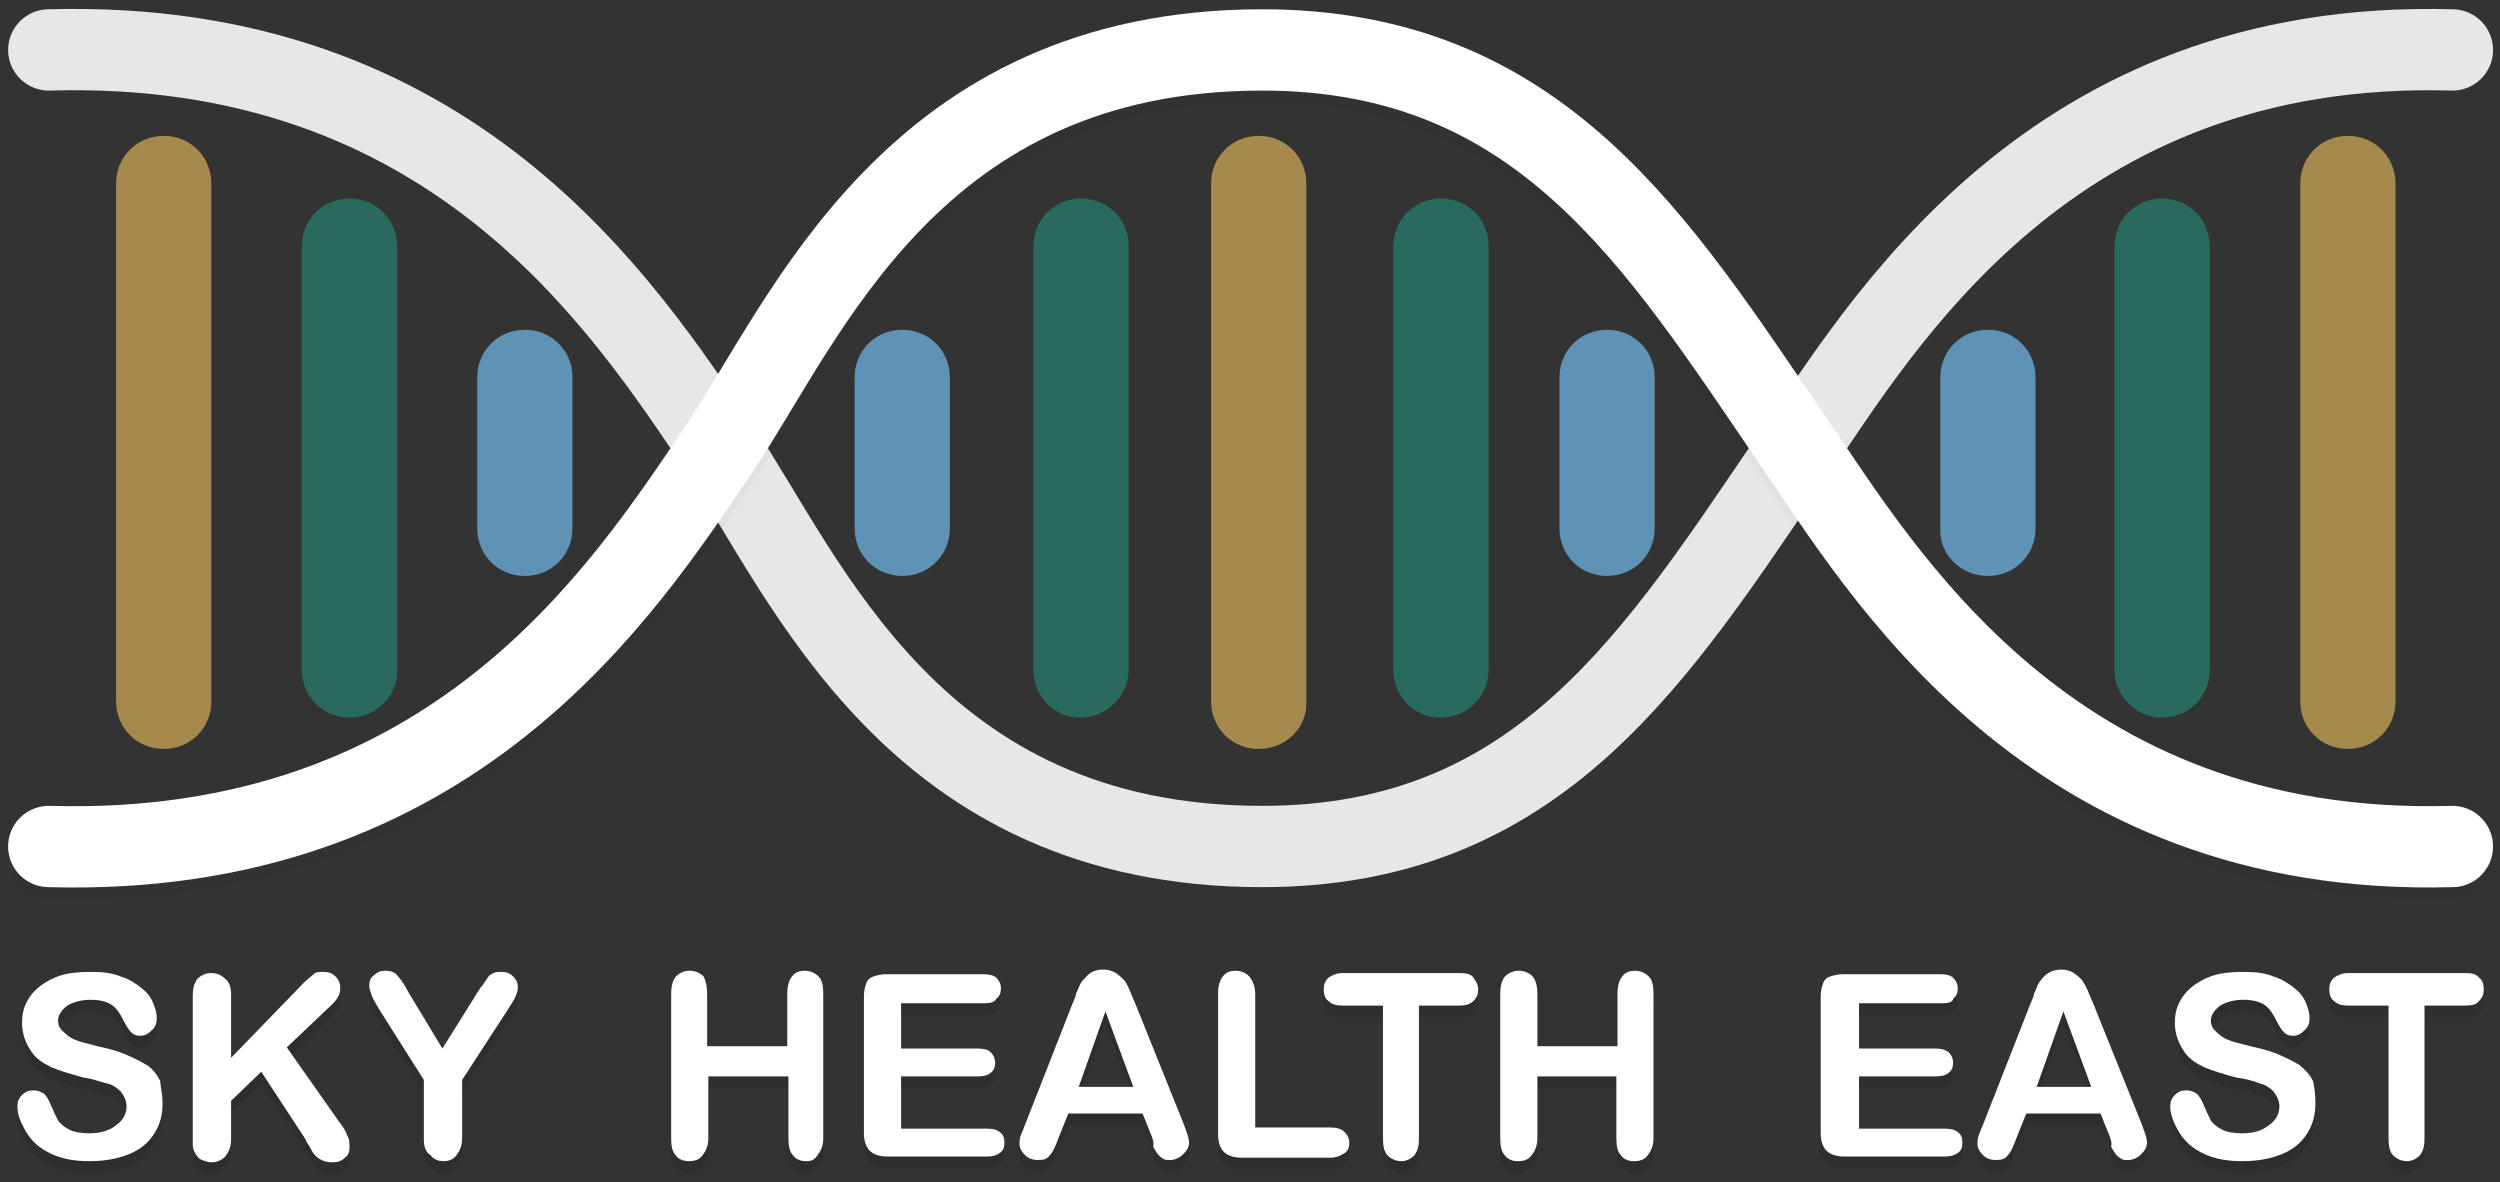 <?xml version="1.0" encoding="utf-8"?>
<!-- Generator: Adobe Illustrator 28.1.0, SVG Export Plug-In . SVG Version: 6.00 Build 0)  -->
<svg version="1.1" id="Layer_1" xmlns="http://www.w3.org/2000/svg" xmlns:xlink="http://www.w3.org/1999/xlink" x="0px" y="0px"
	 width="215.3px" height="101.8px" viewBox="0 0 215.3 101.8" style="enable-background:new 0 0 215.3 101.8;" xml:space="preserve"
	>
<rect x="0" y="0" width="215.3" height="101.8" fill="#333333" stroke="none"/>
<style type="text/css">
	.st0{fill:#A68A4D;}
	.st1{fill:#296A5E;}
	.st2{fill:#5F93B6;}
	.st3{fill:none;stroke:#E6E7E8;stroke-width:7;stroke-linecap:round;stroke-miterlimit:10;}
	
		.st4{opacity:3.000000e-02;fill:none;stroke:#000000;stroke-width:7;stroke-linecap:round;stroke-miterlimit:10;enable-background:new    ;}
	.st5{fill:none;stroke:#FFFFFF;stroke-width:7;stroke-linecap:round;stroke-miterlimit:10;}
	.st6{opacity:0.1;}
	.st7{fill:#FFFFFF;}
</style>
<g id="DNS_Shape">
	<path class="st0" d="M108.4,64.5L108.4,64.5c-2.3,0-4.1-1.8-4.1-4.1V15.8c0-2.3,1.8-4.1,4.1-4.1l0,0c2.3,0,4.1,1.8,4.1,4.1v44.6
		C112.6,62.7,110.7,64.5,108.4,64.5z"/>
	<path class="st1" d="M93.1,61.8L93.1,61.8c-2.3,0-4.1-1.8-4.1-4.1V21.2c0-2.3,1.8-4.1,4.1-4.1l0,0c2.3,0,4.1,1.8,4.1,4.1v36.5
		C97.2,59.9,95.3,61.8,93.1,61.8z"/>
	<path class="st1" d="M124.1,61.8L124.1,61.8c-2.3,0-4.1-1.8-4.1-4.1V21.2c0-2.3,1.8-4.1,4.1-4.1l0,0c2.3,0,4.1,1.8,4.1,4.1v36.5
		C128.2,59.9,126.4,61.8,124.1,61.8z"/>
	<path class="st2" d="M77.7,49.6L77.7,49.6c-2.3,0-4.1-1.8-4.1-4.1v-13c0-2.3,1.8-4.1,4.1-4.1l0,0c2.3,0,4.1,1.8,4.1,4.1v13
		C81.8,47.8,80,49.6,77.7,49.6z"/>
	<path class="st2" d="M138.4,49.6L138.4,49.6c-2.3,0-4.1-1.8-4.1-4.1v-13c0-2.3,1.8-4.1,4.1-4.1l0,0c2.3,0,4.1,1.8,4.1,4.1v13
		C142.5,47.8,140.7,49.6,138.4,49.6z"/>
	<path class="st2" d="M45.2,49.6L45.2,49.6c-2.3,0-4.1-1.8-4.1-4.1v-13c0-2.3,1.8-4.1,4.1-4.1l0,0c2.3,0,4.1,1.8,4.1,4.1v13
		C49.3,47.8,47.5,49.6,45.2,49.6z"/>
	<path class="st1" d="M30.1,61.8L30.1,61.8c-2.3,0-4.1-1.8-4.1-4.1V21.2c0-2.3,1.8-4.1,4.1-4.1l0,0c2.3,0,4.1,1.8,4.1,4.1v36.5
		C34.3,59.9,32.4,61.8,30.1,61.8z"/>
	<path class="st0" d="M14.1,64.5L14.1,64.5c-2.3,0-4.1-1.8-4.1-4.1V15.8c0-2.3,1.8-4.1,4.1-4.1l0,0c2.3,0,4.1,1.8,4.1,4.1v44.6
		C18.2,62.7,16.4,64.5,14.1,64.5z"/>
	<path class="st2" d="M171.2,49.6L171.2,49.6c2.3,0,4.1-1.8,4.1-4.1v-13c0-2.3-1.8-4.1-4.1-4.1l0,0c-2.3,0-4.1,1.8-4.1,4.1v13
		C167,47.8,168.9,49.6,171.2,49.6z"/>
	<path class="st1" d="M186.2,61.8L186.2,61.8c2.3,0,4.1-1.8,4.1-4.1V21.2c0-2.3-1.8-4.1-4.1-4.1l0,0c-2.3,0-4.1,1.8-4.1,4.1v36.5
		C182.1,59.9,183.9,61.8,186.2,61.8z"/>
	<path class="st0" d="M202.2,64.5L202.2,64.5c2.3,0,4.1-1.8,4.1-4.1V15.8c0-2.3-1.8-4.1-4.1-4.1l0,0c-2.3,0-4.1,1.8-4.1,4.1v44.6
		C198.1,62.7,199.9,64.5,202.2,64.5z"/>
	<path class="st3" d="M4.2,4.3c34.8-1,49.5,22.1,57.7,34.2c7.6,11.3,16.7,34.4,46.8,34.4c24,0,34-16.5,45.8-33.8
		c7.5-10.9,21.9-35.8,56.7-34.8"/>
	<path class="st4" d="M4.2,73.9c34.8,1,49.5-22.1,57.7-34.2c7.6-11.3,16.7-34.4,46.8-34.4c24,0,34,16.5,45.8,33.8
		c7.5,10.9,21.9,35.8,56.7,34.8"/>
	<path class="st5" d="M4.2,72.9c34.8,1,49.5-22.1,57.7-34.2c7.6-11.3,16.7-34.4,46.8-34.4c24,0,34,16.5,45.8,33.8
		c7.5,10.9,21.9,35.8,56.7,34.8"/>
</g>
<g class="st6">
	<path d="M14,96c0,1-0.2,1.8-0.7,2.6c-0.5,0.8-1.2,1.4-2.2,1.8S9,101,7.7,101c-1.6,0-2.8-0.3-3.8-0.9c-0.7-0.4-1.3-1-1.7-1.7
		c-0.4-0.7-0.7-1.4-0.7-2.1c0-0.4,0.1-0.7,0.4-1c0.3-0.3,0.6-0.4,1-0.4c0.3,0,0.6,0.1,0.9,0.3c0.2,0.2,0.4,0.5,0.6,1
		s0.4,0.9,0.6,1.3c0.2,0.3,0.6,0.6,1,0.8c0.4,0.2,1,0.3,1.7,0.3c0.9,0,1.7-0.2,2.3-0.7c0.6-0.4,0.9-1,0.9-1.6c0-0.5-0.2-0.9-0.5-1.3
		c-0.3-0.3-0.7-0.6-1.2-0.7s-1.2-0.4-2-0.5c-1.1-0.3-2.1-0.6-2.8-0.9c-0.8-0.4-1.4-0.8-1.8-1.5c-0.4-0.6-0.7-1.4-0.7-2.3
		s0.2-1.6,0.7-2.3s1.2-1.2,2.1-1.6s1.9-0.5,3.2-0.5c1,0,1.8,0.1,2.5,0.4c0.7,0.2,1.3,0.6,1.8,1s0.8,0.8,1,1.3s0.3,0.9,0.3,1.3
		s-0.1,0.7-0.4,1s-0.6,0.5-1,0.5s-0.6-0.1-0.8-0.3c-0.2-0.2-0.4-0.5-0.6-0.9c-0.3-0.6-0.6-1.1-1-1.4s-1-0.5-1.9-0.5
		c-0.8,0-1.5,0.2-2,0.5C5.3,88,5,88.4,5,88.9c0,0.3,0.1,0.6,0.3,0.8s0.4,0.4,0.7,0.6s0.6,0.3,0.9,0.4s0.8,0.2,1.5,0.4
		c0.9,0.2,1.7,0.4,2.4,0.7s1.3,0.6,1.8,0.9s0.9,0.8,1.2,1.4C13.8,94.5,14,95.2,14,96z"/>
	<path d="M19.9,86.6v5.5l6.3-6.5c0.3-0.3,0.6-0.5,0.8-0.7s0.5-0.2,0.8-0.2c0.5,0,0.8,0.1,1.1,0.4s0.4,0.6,0.4,1
		c0,0.5-0.2,0.9-0.7,1.4l-3.9,3.7l4.5,6.4c0.3,0.4,0.6,0.8,0.7,1.2c0.2,0.3,0.2,0.7,0.2,1c0,0.4-0.1,0.7-0.4,0.9
		c-0.3,0.3-0.6,0.4-1.1,0.4c-0.4,0-0.8-0.1-1.1-0.3c-0.3-0.2-0.5-0.4-0.7-0.8s-0.4-0.6-0.5-0.9l-3.8-5.8l-2.6,2.5v3.3
		c0,0.7-0.2,1.1-0.5,1.5c-0.3,0.3-0.7,0.5-1.2,0.5c-0.3,0-0.5-0.1-0.8-0.2s-0.4-0.3-0.6-0.6c-0.1-0.2-0.2-0.4-0.2-0.7s0-0.6,0-1.1
		V86.8c0-0.6,0.1-1.1,0.4-1.5c0.3-0.3,0.7-0.5,1.2-0.5s0.9,0.2,1.2,0.5C19.7,85.5,19.9,86,19.9,86.6z"/>
	<path d="M36.5,99v-5l-3.8-6c-0.3-0.5-0.6-1-0.7-1.3c-0.1-0.3-0.2-0.6-0.2-0.8c0-0.4,0.1-0.7,0.4-0.9c0.3-0.3,0.6-0.4,1-0.4
		s0.8,0.1,1,0.4c0.2,0.2,0.6,0.7,1,1.5l2.9,4.8l3-4.8c0.2-0.3,0.3-0.5,0.5-0.7c0.1-0.2,0.3-0.4,0.4-0.6c0.1-0.2,0.3-0.3,0.5-0.4
		s0.4-0.1,0.7-0.1c0.4,0,0.7,0.1,1,0.4s0.4,0.6,0.4,0.9s-0.1,0.6-0.2,0.8c-0.1,0.3-0.4,0.7-0.7,1.2l-3.9,6v5c0,0.7-0.2,1.1-0.5,1.5
		s-0.7,0.5-1.1,0.5c-0.5,0-0.9-0.2-1.1-0.5C36.6,100.2,36.5,99.7,36.5,99z"/>
	<path d="M60.9,86.6v4.5h6.9v-4.5c0-0.6,0.1-1.1,0.4-1.5s0.7-0.5,1.1-0.5c0.5,0,0.9,0.2,1.2,0.5c0.3,0.3,0.4,0.8,0.4,1.5V99
		c0,0.7-0.2,1.1-0.5,1.5s-0.5,0.5-1,0.5s-0.9-0.2-1.1-0.5c-0.3-0.3-0.4-0.8-0.4-1.5v-5.3H61V99c0,0.7-0.2,1.1-0.5,1.5
		s-0.7,0.5-1.2,0.5s-0.9-0.2-1.1-0.5c-0.3-0.3-0.4-0.8-0.4-1.5V86.6c0-0.6,0.1-1.1,0.4-1.5c0.3-0.3,0.7-0.5,1.2-0.5s0.9,0.2,1.2,0.5
		C60.8,85.5,60.9,86,60.9,86.6z"/>
	<path d="M84.8,87.4h-7.2v3.9h6.6c0.5,0,0.9,0.1,1.1,0.3c0.2,0.2,0.4,0.5,0.4,0.9s-0.1,0.7-0.4,0.9c-0.2,0.2-0.6,0.3-1.1,0.3h-6.6
		v4.5H85c0.5,0,0.9,0.1,1.1,0.3c0.3,0.2,0.4,0.5,0.4,0.9s-0.1,0.7-0.4,0.9c-0.3,0.2-0.6,0.3-1.1,0.3h-8.6c-0.7,0-1.2-0.2-1.5-0.5
		s-0.5-0.8-0.5-1.5V86.8c0-0.5,0.1-0.8,0.2-1.1c0.1-0.3,0.3-0.5,0.6-0.6c0.3-0.1,0.7-0.2,1.1-0.2h8.4c0.5,0,0.9,0.1,1.1,0.3
		c0.2,0.2,0.4,0.5,0.4,0.9s-0.1,0.7-0.4,0.9C85.7,87.3,85.3,87.4,84.8,87.4z"/>
	<path d="M99.2,98.9l-0.8-2H92l-0.8,2c-0.3,0.8-0.5,1.3-0.8,1.6c-0.2,0.3-0.5,0.4-1,0.4c-0.4,0-0.8-0.1-1.1-0.4
		c-0.3-0.3-0.5-0.6-0.5-1c0-0.2,0-0.4,0.1-0.7c0.1-0.2,0.2-0.5,0.4-1l4-10.2c0.1-0.3,0.3-0.6,0.4-1.1c0.2-0.4,0.3-0.8,0.5-1
		s0.4-0.5,0.7-0.7c0.3-0.2,0.7-0.3,1.1-0.3s0.8,0.1,1.1,0.3c0.3,0.2,0.5,0.4,0.7,0.6s0.3,0.5,0.5,0.9c0.1,0.3,0.3,0.7,0.5,1.2
		l4.1,10.2c0.3,0.8,0.5,1.3,0.5,1.7c0,0.4-0.2,0.7-0.5,1s-0.7,0.5-1.1,0.5c-0.3,0-0.5,0-0.6-0.1c-0.2-0.1-0.3-0.2-0.5-0.4
		c-0.1-0.2-0.3-0.4-0.4-0.7C99.4,99.5,99.3,99.2,99.2,98.9z M92.9,94.6h4.7l-2.4-6.5L92.9,94.6z"/>
	<path d="M108.1,86.6v11.5h6.5c0.5,0,0.9,0.1,1.2,0.4s0.4,0.6,0.4,0.9c0,0.4-0.1,0.7-0.4,0.9c-0.3,0.2-0.7,0.4-1.2,0.4h-7.7
		c-0.7,0-1.2-0.2-1.5-0.5s-0.5-0.8-0.5-1.5V86.6c0-0.6,0.1-1.1,0.4-1.5s0.7-0.5,1.1-0.5c0.5,0,0.9,0.2,1.2,0.5
		C107.9,85.5,108.1,86,108.1,86.6z"/>
	<path d="M125.7,87.6h-3.5V99c0,0.7-0.1,1.1-0.4,1.5c-0.3,0.3-0.7,0.5-1.1,0.5c-0.5,0-0.9-0.2-1.2-0.5s-0.4-0.8-0.4-1.5V87.6h-3.5
		c-0.5,0-0.9-0.1-1.2-0.4c-0.3-0.2-0.4-0.6-0.4-1s0.1-0.7,0.4-1c0.3-0.2,0.7-0.4,1.2-0.4h10.1c0.6,0,1,0.1,1.2,0.4s0.4,0.6,0.4,1
		s-0.1,0.7-0.4,1C126.6,87.5,126.2,87.6,125.7,87.6z"/>
	<path d="M132.4,86.6v4.5h6.9v-4.5c0-0.6,0.1-1.1,0.4-1.5s0.7-0.5,1.1-0.5c0.5,0,0.9,0.2,1.2,0.5s0.4,0.8,0.4,1.5V99
		c0,0.7-0.2,1.1-0.5,1.5s-0.7,0.5-1.2,0.5s-0.9-0.2-1.1-0.5c-0.3-0.3-0.4-0.8-0.4-1.5v-5.3h-6.8V99c0,0.7-0.2,1.1-0.5,1.5
		s-0.7,0.5-1.2,0.5s-0.9-0.2-1.1-0.5c-0.3-0.3-0.4-0.8-0.4-1.5V86.6c0-0.6,0.1-1.1,0.4-1.5c0.3-0.3,0.7-0.5,1.2-0.5s0.9,0.2,1.2,0.5
		C132.3,85.5,132.4,86,132.4,86.6z"/>
	<path d="M167.3,87.4h-7.2v3.9h6.6c0.5,0,0.8,0.1,1.1,0.3c0.2,0.2,0.4,0.5,0.4,0.9s-0.1,0.7-0.4,0.9c-0.2,0.2-0.6,0.3-1.1,0.3h-6.6
		v4.5h7.4c0.5,0,0.9,0.1,1.1,0.3c0.3,0.2,0.4,0.5,0.4,0.9s-0.1,0.7-0.4,0.9c-0.3,0.2-0.6,0.3-1.1,0.3h-8.7c-0.7,0-1.2-0.2-1.5-0.5
		s-0.5-0.8-0.5-1.5V86.8c0-0.5,0.1-0.8,0.2-1.1c0.1-0.3,0.3-0.5,0.6-0.6s0.7-0.2,1.1-0.2h8.4c0.5,0,0.9,0.1,1.1,0.3
		c0.2,0.2,0.4,0.5,0.4,0.9s-0.1,0.7-0.4,0.9C168.2,87.3,167.8,87.4,167.3,87.4z"/>
	<path d="M181.7,98.9l-0.8-2h-6.4l-0.8,2c-0.3,0.8-0.5,1.3-0.8,1.6c-0.2,0.3-0.5,0.4-1,0.4c-0.4,0-0.8-0.1-1.1-0.4s-0.5-0.6-0.5-1
		c0-0.2,0-0.4,0.1-0.7s0.2-0.5,0.4-1l4-10.2c0.1-0.3,0.3-0.6,0.4-1.1c0.2-0.4,0.3-0.8,0.5-1c0.2-0.3,0.4-0.5,0.7-0.7
		s0.7-0.3,1.1-0.3c0.4,0,0.8,0.1,1.1,0.3c0.3,0.2,0.5,0.4,0.7,0.6c0.2,0.3,0.3,0.5,0.5,0.9c0.1,0.3,0.3,0.7,0.5,1.2l4.1,10.2
		c0.3,0.8,0.5,1.3,0.5,1.7c0,0.4-0.2,0.7-0.5,1s-0.7,0.5-1.1,0.5c-0.3,0-0.5,0-0.6-0.1c-0.2-0.1-0.3-0.2-0.5-0.4
		c-0.1-0.2-0.3-0.4-0.4-0.7C181.9,99.5,181.8,99.2,181.7,98.9z M175.4,94.6h4.7l-2.4-6.5L175.4,94.6z"/>
	<path d="M199.4,96c0,1-0.2,1.8-0.7,2.6c-0.5,0.8-1.2,1.4-2.2,1.8s-2.1,0.6-3.4,0.6c-1.6,0-2.8-0.3-3.8-0.9c-0.7-0.4-1.3-1-1.7-1.7
		s-0.7-1.4-0.7-2.1c0-0.4,0.1-0.7,0.4-1c0.3-0.3,0.6-0.4,1-0.4c0.3,0,0.6,0.1,0.9,0.3c0.2,0.2,0.4,0.5,0.6,1
		c0.2,0.5,0.4,0.9,0.6,1.3c0.2,0.3,0.6,0.6,1,0.8c0.4,0.2,1,0.3,1.7,0.3c0.9,0,1.7-0.2,2.3-0.7c0.6-0.4,0.9-1,0.9-1.6
		c0-0.5-0.2-0.9-0.5-1.3c-0.3-0.3-0.7-0.6-1.2-0.7c-0.5-0.2-1.2-0.4-2-0.5c-1.1-0.3-2.1-0.6-2.8-0.9c-0.8-0.4-1.4-0.8-1.8-1.5
		c-0.4-0.6-0.7-1.4-0.7-2.3s0.2-1.6,0.7-2.3s1.2-1.2,2.1-1.6c0.9-0.4,1.9-0.5,3.2-0.5c1,0,1.8,0.1,2.5,0.4c0.7,0.2,1.3,0.6,1.8,1
		s0.8,0.8,1,1.3s0.3,0.9,0.3,1.3s-0.1,0.7-0.4,1c-0.3,0.3-0.6,0.5-1,0.5s-0.6-0.1-0.8-0.3c-0.2-0.2-0.4-0.5-0.6-0.9
		c-0.3-0.6-0.6-1.1-1-1.4s-1-0.5-1.9-0.5c-0.8,0-1.5,0.2-2,0.5c-0.5,0.4-0.8,0.8-0.8,1.3c0,0.3,0.1,0.6,0.3,0.8s0.4,0.4,0.7,0.6
		s0.6,0.3,0.9,0.4s0.8,0.2,1.5,0.4c0.9,0.2,1.7,0.4,2.4,0.7c0.7,0.3,1.3,0.6,1.8,0.9c0.5,0.4,0.9,0.8,1.2,1.4
		C199.3,94.5,199.4,95.2,199.4,96z"/>
	<path d="M212.3,87.6h-3.5V99c0,0.7-0.1,1.1-0.4,1.5c-0.3,0.3-0.7,0.5-1.1,0.5c-0.5,0-0.9-0.2-1.2-0.5s-0.4-0.8-0.4-1.5V87.6h-3.5
		c-0.5,0-0.9-0.1-1.2-0.4c-0.3-0.2-0.4-0.6-0.4-1s0.1-0.7,0.4-1c0.3-0.2,0.7-0.4,1.2-0.4h10.1c0.6,0,1,0.1,1.2,0.4
		c0.3,0.2,0.4,0.6,0.4,1s-0.1,0.7-0.4,1C213.3,87.5,212.9,87.6,212.3,87.6z"/>
</g>
<g>
	<path class="st7" d="M14,95c0,1-0.2,1.8-0.7,2.6c-0.5,0.8-1.2,1.4-2.2,1.8S9,100,7.7,100c-1.6,0-2.8-0.3-3.8-0.9
		c-0.7-0.4-1.3-1-1.7-1.7c-0.4-0.7-0.7-1.4-0.7-2.1c0-0.4,0.1-0.7,0.4-1c0.3-0.3,0.6-0.4,1-0.4c0.3,0,0.6,0.1,0.9,0.3
		c0.2,0.2,0.4,0.5,0.6,1s0.4,0.9,0.6,1.3c0.2,0.3,0.6,0.6,1,0.8c0.4,0.2,1,0.3,1.7,0.3c0.9,0,1.7-0.2,2.3-0.7c0.6-0.4,0.9-1,0.9-1.6
		c0-0.5-0.2-0.9-0.5-1.3c-0.3-0.3-0.7-0.6-1.2-0.7s-1.2-0.4-2-0.5c-1.1-0.3-2.1-0.6-2.8-0.9c-0.8-0.4-1.4-0.8-1.8-1.5
		c-0.4-0.6-0.7-1.4-0.7-2.3s0.2-1.6,0.7-2.3s1.2-1.2,2.1-1.6s1.9-0.5,3.2-0.5c1,0,1.8,0.1,2.5,0.4c0.7,0.2,1.3,0.6,1.8,1
		s0.8,0.8,1,1.3s0.3,0.9,0.3,1.3s-0.1,0.7-0.4,1s-0.6,0.5-1,0.5s-0.6-0.1-0.8-0.3c-0.2-0.2-0.4-0.5-0.6-0.9c-0.3-0.6-0.6-1.1-1-1.4
		s-1-0.5-1.9-0.5c-0.8,0-1.5,0.2-2,0.5C5.3,87,5,87.4,5,87.9c0,0.3,0.1,0.6,0.3,0.8s0.4,0.4,0.7,0.6s0.6,0.3,0.9,0.4
		s0.8,0.2,1.5,0.4c0.9,0.2,1.7,0.4,2.4,0.7s1.3,0.6,1.8,0.9s0.9,0.8,1.2,1.4C13.8,93.5,14,94.2,14,95z"/>
	<path class="st7" d="M19.9,85.6v5.5l6.3-6.5c0.3-0.3,0.6-0.5,0.8-0.7s0.5-0.2,0.8-0.2c0.5,0,0.8,0.1,1.1,0.4s0.4,0.6,0.4,1
		c0,0.5-0.2,0.9-0.7,1.4l-3.9,3.7l4.5,6.4c0.3,0.4,0.6,0.8,0.7,1.2c0.2,0.3,0.2,0.7,0.2,1c0,0.4-0.1,0.7-0.4,0.9
		c-0.3,0.3-0.6,0.4-1.1,0.4c-0.4,0-0.8-0.1-1.1-0.3c-0.3-0.2-0.5-0.4-0.7-0.8s-0.4-0.6-0.5-0.9l-3.8-5.8l-2.6,2.5v3.3
		c0,0.7-0.2,1.1-0.5,1.5c-0.3,0.3-0.7,0.5-1.2,0.5c-0.3,0-0.5-0.1-0.8-0.2s-0.4-0.3-0.6-0.6c-0.1-0.2-0.2-0.4-0.2-0.7s0-0.6,0-1.1
		V85.8c0-0.6,0.1-1.1,0.4-1.5c0.3-0.3,0.7-0.5,1.2-0.5s0.9,0.2,1.2,0.5C19.7,84.5,19.9,85,19.9,85.6z"/>
	<path class="st7" d="M36.5,98v-5l-3.8-6c-0.3-0.5-0.6-1-0.7-1.3c-0.1-0.3-0.2-0.6-0.2-0.8c0-0.4,0.1-0.7,0.4-0.9
		c0.3-0.3,0.6-0.4,1-0.4s0.8,0.1,1,0.4c0.2,0.2,0.6,0.7,1,1.5l2.9,4.8l3-4.8c0.2-0.3,0.3-0.5,0.5-0.7c0.1-0.2,0.3-0.4,0.4-0.6
		c0.1-0.2,0.3-0.3,0.5-0.4s0.4-0.1,0.7-0.1c0.4,0,0.7,0.1,1,0.4s0.4,0.6,0.4,0.9s-0.1,0.6-0.2,0.8c-0.1,0.3-0.4,0.7-0.7,1.2l-3.9,6
		v5c0,0.7-0.2,1.1-0.5,1.5s-0.7,0.5-1.1,0.5c-0.5,0-0.9-0.2-1.1-0.5C36.6,99.2,36.5,98.7,36.5,98z"/>
	<path class="st7" d="M60.9,85.6v4.5h6.9v-4.5c0-0.6,0.1-1.1,0.4-1.5s0.7-0.5,1.1-0.5c0.5,0,0.9,0.2,1.2,0.5
		c0.3,0.3,0.4,0.8,0.4,1.5V98c0,0.7-0.2,1.1-0.5,1.5s-0.5,0.5-1,0.5s-0.9-0.2-1.1-0.5c-0.3-0.3-0.4-0.8-0.4-1.5v-5.3H61V98
		c0,0.7-0.2,1.1-0.5,1.5s-0.7,0.5-1.2,0.5s-0.9-0.2-1.1-0.5c-0.3-0.3-0.4-0.8-0.4-1.5V85.6c0-0.6,0.1-1.1,0.4-1.5
		c0.3-0.3,0.7-0.5,1.2-0.5s0.9,0.2,1.2,0.5C60.8,84.5,60.9,85,60.9,85.6z"/>
	<path class="st7" d="M84.8,86.4h-7.2v3.9h6.6c0.5,0,0.9,0.1,1.1,0.3c0.2,0.2,0.4,0.5,0.4,0.9s-0.1,0.7-0.4,0.9
		c-0.2,0.2-0.6,0.3-1.1,0.3h-6.6v4.5H85c0.5,0,0.9,0.1,1.1,0.3c0.3,0.2,0.4,0.5,0.4,0.9s-0.1,0.7-0.4,0.9c-0.3,0.2-0.6,0.3-1.1,0.3
		h-8.6c-0.7,0-1.2-0.2-1.5-0.5s-0.5-0.8-0.5-1.5V85.8c0-0.5,0.1-0.8,0.2-1.1c0.1-0.3,0.3-0.5,0.6-0.6c0.3-0.1,0.7-0.2,1.1-0.2h8.4
		c0.5,0,0.9,0.1,1.1,0.3c0.2,0.2,0.4,0.5,0.4,0.9s-0.1,0.7-0.4,0.9C85.7,86.3,85.3,86.4,84.8,86.4z"/>
	<path class="st7" d="M99.2,97.9l-0.8-2H92l-0.8,2c-0.3,0.8-0.5,1.3-0.8,1.6c-0.2,0.3-0.5,0.4-1,0.4c-0.4,0-0.8-0.1-1.1-0.4
		c-0.3-0.3-0.5-0.6-0.5-1c0-0.2,0-0.4,0.1-0.7c0.1-0.2,0.2-0.5,0.4-1l4-10.2c0.1-0.3,0.3-0.6,0.4-1.1c0.2-0.4,0.3-0.8,0.5-1
		s0.4-0.5,0.7-0.7c0.3-0.2,0.7-0.3,1.1-0.3s0.8,0.1,1.1,0.3c0.3,0.2,0.5,0.4,0.7,0.6s0.3,0.5,0.5,0.9c0.1,0.3,0.3,0.7,0.5,1.2
		l4.1,10.2c0.3,0.8,0.5,1.3,0.5,1.7c0,0.4-0.2,0.7-0.5,1s-0.7,0.5-1.1,0.5c-0.3,0-0.5,0-0.6-0.1c-0.2-0.1-0.3-0.2-0.5-0.4
		c-0.1-0.2-0.3-0.4-0.4-0.7C99.4,98.5,99.3,98.2,99.2,97.9z M92.9,93.6h4.7l-2.4-6.5L92.9,93.6z"/>
	<path class="st7" d="M108.1,85.6v11.5h6.5c0.5,0,0.9,0.1,1.2,0.4s0.4,0.6,0.4,0.9c0,0.4-0.1,0.7-0.4,0.9c-0.3,0.2-0.7,0.4-1.2,0.4
		h-7.7c-0.7,0-1.2-0.2-1.5-0.5s-0.5-0.8-0.5-1.5V85.6c0-0.6,0.1-1.1,0.4-1.5s0.7-0.5,1.1-0.5c0.5,0,0.9,0.2,1.2,0.5
		C107.9,84.5,108.1,85,108.1,85.6z"/>
	<path class="st7" d="M125.7,86.6h-3.5V98c0,0.7-0.1,1.1-0.4,1.5c-0.3,0.3-0.7,0.5-1.1,0.5c-0.5,0-0.9-0.2-1.2-0.5s-0.4-0.8-0.4-1.5
		V86.6h-3.5c-0.5,0-0.9-0.1-1.2-0.4c-0.3-0.2-0.4-0.6-0.4-1s0.1-0.7,0.4-1c0.3-0.2,0.7-0.4,1.2-0.4h10.1c0.6,0,1,0.1,1.2,0.4
		s0.4,0.6,0.4,1s-0.1,0.7-0.4,1C126.6,86.5,126.2,86.6,125.7,86.6z"/>
	<path class="st7" d="M132.4,85.6v4.5h6.9v-4.5c0-0.6,0.1-1.1,0.4-1.5s0.7-0.5,1.1-0.5c0.5,0,0.9,0.2,1.2,0.5s0.4,0.8,0.4,1.5V98
		c0,0.7-0.2,1.1-0.5,1.5s-0.7,0.5-1.2,0.5s-0.9-0.2-1.1-0.5c-0.3-0.3-0.4-0.8-0.4-1.5v-5.3h-6.8V98c0,0.7-0.2,1.1-0.5,1.5
		s-0.7,0.5-1.2,0.5s-0.9-0.2-1.1-0.5c-0.3-0.3-0.4-0.8-0.4-1.5V85.6c0-0.6,0.1-1.1,0.4-1.5c0.3-0.3,0.7-0.5,1.2-0.5s0.9,0.2,1.2,0.5
		C132.3,84.5,132.4,85,132.4,85.6z"/>
	<path class="st7" d="M167.3,86.4h-7.2v3.9h6.6c0.5,0,0.8,0.1,1.1,0.3c0.2,0.2,0.4,0.5,0.4,0.9s-0.1,0.7-0.4,0.9
		c-0.2,0.2-0.6,0.3-1.1,0.3h-6.6v4.5h7.4c0.5,0,0.9,0.1,1.1,0.3c0.3,0.2,0.4,0.5,0.4,0.9s-0.1,0.7-0.4,0.9c-0.3,0.2-0.6,0.3-1.1,0.3
		h-8.7c-0.7,0-1.2-0.2-1.5-0.5s-0.5-0.8-0.5-1.5V85.8c0-0.5,0.1-0.8,0.2-1.1c0.1-0.3,0.3-0.5,0.6-0.6s0.7-0.2,1.1-0.2h8.4
		c0.5,0,0.9,0.1,1.1,0.3c0.2,0.2,0.4,0.5,0.4,0.9s-0.1,0.7-0.4,0.9C168.2,86.3,167.8,86.4,167.3,86.4z"/>
	<path class="st7" d="M181.7,97.9l-0.8-2h-6.4l-0.8,2c-0.3,0.8-0.5,1.3-0.8,1.6c-0.2,0.3-0.5,0.4-1,0.4c-0.4,0-0.8-0.1-1.1-0.4
		s-0.5-0.6-0.5-1c0-0.2,0-0.4,0.1-0.7s0.2-0.5,0.4-1l4-10.2c0.1-0.3,0.3-0.6,0.4-1.1c0.2-0.4,0.3-0.8,0.5-1c0.2-0.3,0.4-0.5,0.7-0.7
		s0.7-0.3,1.1-0.3c0.4,0,0.8,0.1,1.1,0.3c0.3,0.2,0.5,0.4,0.7,0.6c0.2,0.3,0.3,0.5,0.5,0.9c0.1,0.3,0.3,0.7,0.5,1.2l4.1,10.2
		c0.3,0.8,0.5,1.3,0.5,1.7c0,0.4-0.2,0.7-0.5,1s-0.7,0.5-1.1,0.5c-0.3,0-0.5,0-0.6-0.1c-0.2-0.1-0.3-0.2-0.5-0.4
		c-0.1-0.2-0.3-0.4-0.4-0.7C181.9,98.5,181.8,98.2,181.7,97.9z M175.4,93.6h4.7l-2.4-6.5L175.4,93.6z"/>
	<path class="st7" d="M199.4,95c0,1-0.2,1.8-0.7,2.6c-0.5,0.8-1.2,1.4-2.2,1.8s-2.1,0.6-3.4,0.6c-1.6,0-2.8-0.3-3.8-0.9
		c-0.7-0.4-1.3-1-1.7-1.7s-0.7-1.4-0.7-2.1c0-0.4,0.1-0.7,0.4-1c0.3-0.3,0.6-0.4,1-0.4c0.3,0,0.6,0.1,0.9,0.3c0.2,0.2,0.4,0.5,0.6,1
		c0.2,0.5,0.4,0.9,0.6,1.3c0.2,0.3,0.6,0.6,1,0.8c0.4,0.2,1,0.3,1.7,0.3c0.9,0,1.7-0.2,2.3-0.7c0.6-0.4,0.9-1,0.9-1.6
		c0-0.5-0.2-0.9-0.5-1.3c-0.3-0.3-0.7-0.6-1.2-0.7c-0.5-0.2-1.2-0.4-2-0.5c-1.1-0.3-2.1-0.6-2.8-0.9c-0.8-0.4-1.4-0.8-1.8-1.5
		c-0.4-0.6-0.7-1.4-0.7-2.3s0.2-1.6,0.7-2.3s1.2-1.2,2.1-1.6c0.9-0.4,1.9-0.5,3.2-0.5c1,0,1.8,0.1,2.5,0.4c0.7,0.2,1.3,0.6,1.8,1
		s0.8,0.8,1,1.3s0.3,0.9,0.3,1.3s-0.1,0.7-0.4,1c-0.3,0.3-0.6,0.5-1,0.5s-0.6-0.1-0.8-0.3c-0.2-0.2-0.4-0.5-0.6-0.9
		c-0.3-0.6-0.6-1.1-1-1.4s-1-0.5-1.9-0.5c-0.8,0-1.5,0.2-2,0.5c-0.5,0.4-0.8,0.8-0.8,1.3c0,0.3,0.1,0.6,0.3,0.8s0.4,0.4,0.7,0.6
		s0.6,0.3,0.9,0.4s0.8,0.2,1.5,0.4c0.9,0.2,1.7,0.4,2.4,0.7c0.7,0.3,1.3,0.6,1.8,0.9c0.5,0.4,0.9,0.8,1.2,1.4
		C199.3,93.5,199.4,94.2,199.4,95z"/>
	<path class="st7" d="M212.3,86.6h-3.5V98c0,0.7-0.1,1.1-0.4,1.5c-0.3,0.3-0.7,0.5-1.1,0.5c-0.5,0-0.9-0.2-1.2-0.5s-0.4-0.8-0.4-1.5
		V86.6h-3.5c-0.5,0-0.9-0.1-1.2-0.4c-0.3-0.2-0.4-0.6-0.4-1s0.1-0.7,0.4-1c0.3-0.2,0.7-0.4,1.2-0.4h10.1c0.6,0,1,0.1,1.2,0.4
		c0.3,0.2,0.4,0.6,0.4,1s-0.1,0.7-0.4,1C213.3,86.5,212.9,86.6,212.3,86.6z"/>
</g>
</svg>
